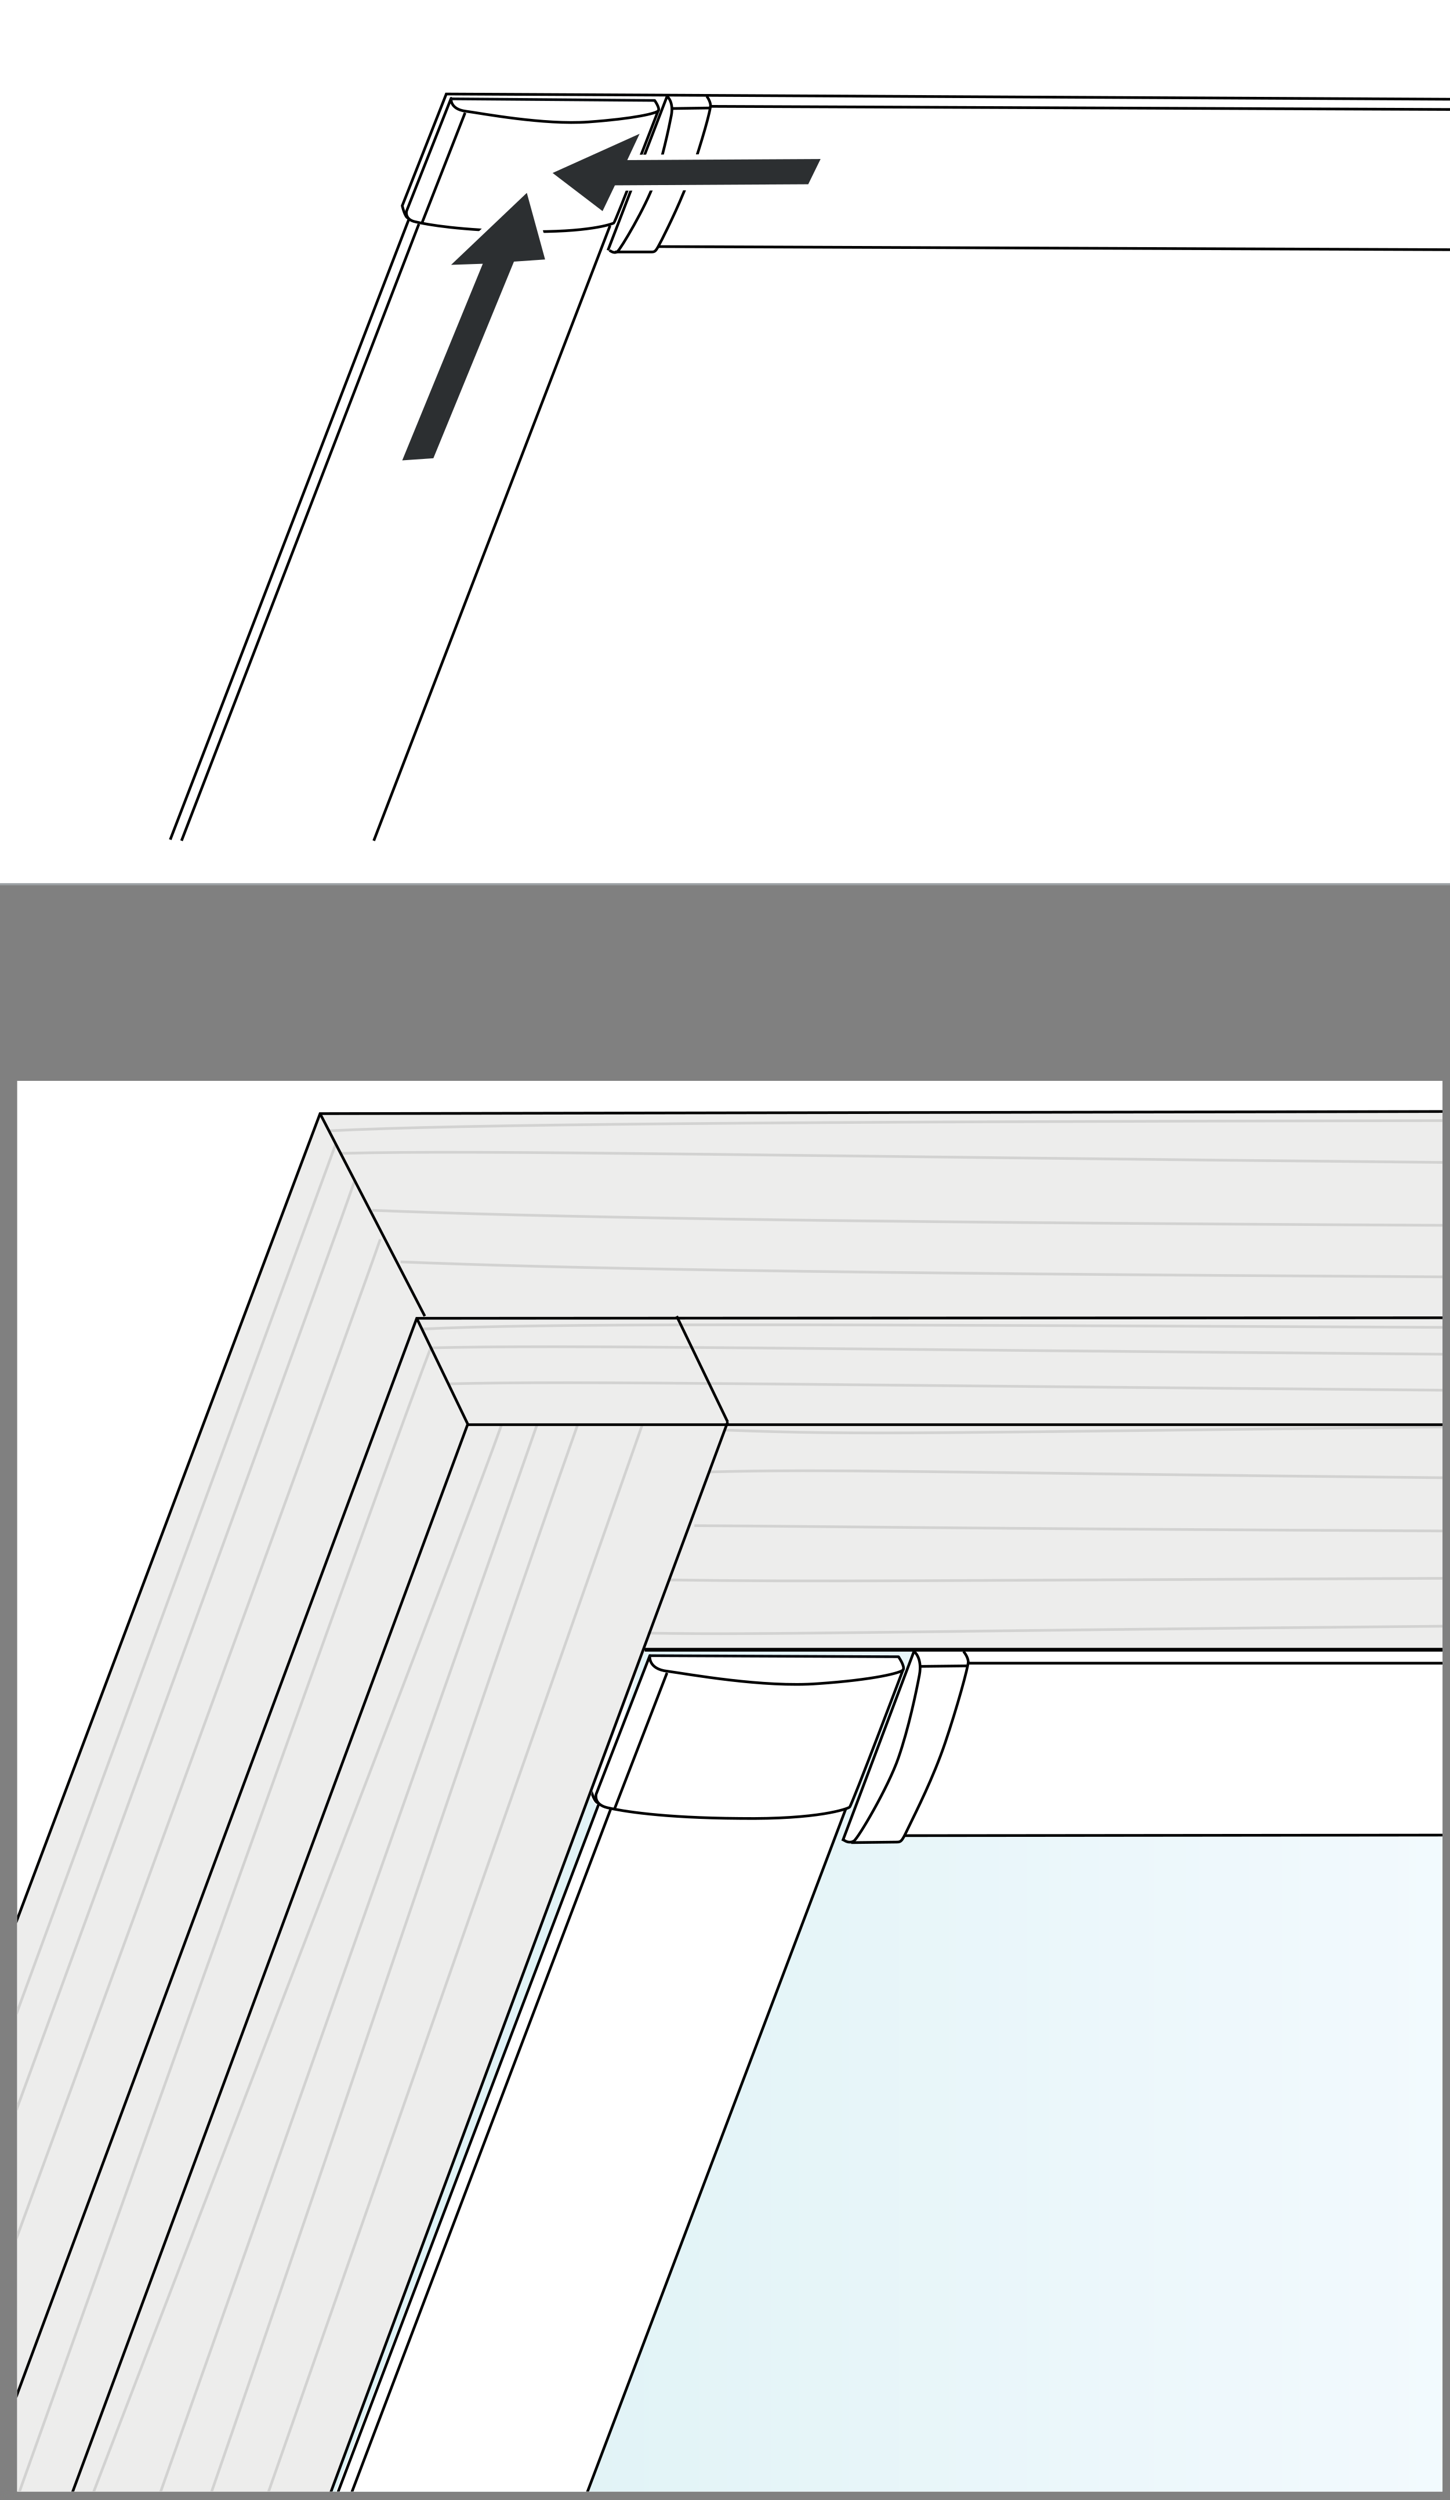 <?xml version="1.0" encoding="utf-8"?>
<!-- Generator: Adobe Illustrator 27.8.1, SVG Export Plug-In . SVG Version: 6.00 Build 0)  -->
<svg version="1.1" id="Ebene_1" xmlns="http://www.w3.org/2000/svg" xmlns:xlink="http://www.w3.org/1999/xlink" x="0px" y="0px"
	 width="270px" height="465.4px" viewBox="0 0 270 465.4" style="enable-background:new 0 0 270 465.4;" xml:space="preserve">
<rect x="0" y="0" width="270" height="465.4" fill="#808080" stroke="none"/>
<style type="text/css">
	.st0{fill:#FFFFFF;stroke:#9BA0A3;stroke-width:0.4;}
	.st1{fill:#FFFFFF;}
	.st2{fill:none;stroke:#000000;stroke-width:0.5;stroke-miterlimit:10;}
	.st3{fill:none;stroke:#000000;stroke-width:0.5;stroke-linejoin:round;stroke-miterlimit:10;}
	.st4{fill:none;stroke:#0A0D11;stroke-width:0.5;stroke-linecap:round;stroke-linejoin:round;stroke-miterlimit:10;}
	.st5{fill:#2C2F31;}
	.st6{clip-path:url(#XMLID_00000078046342808629400320000012335858624078068645_);fill:url(#SVGID_1_);}
	.st7{clip-path:url(#XMLID_00000078046342808629400320000012335858624078068645_);fill:#FFFFFF;}
	.st8{clip-path:url(#XMLID_00000078046342808629400320000012335858624078068645_);}
	.st9{fill:none;stroke:#D2D2D1;stroke-width:0.5;}
	.st10{fill:#EDEDEC;}
	
		.st11{clip-path:url(#XMLID_00000078046342808629400320000012335858624078068645_);fill:none;stroke:#000000;stroke-width:0.5;stroke-miterlimit:10;}
</style>
<g id="Ebene_3">
	<polyline class="st0" points="281.8,-28.5 281.8,164.6 -18.8,164.6 -18.8,-28.5 	"/>
</g>
<g id="Ebene_2">
	<g>
		<g>
			<path class="st1" d="M76,41.2c0,0-1.8-1.2-1.1-2.9c0.7-1.7,8.2-20.8,8.2-20.8"/>
			<polyline class="st1" points="122.5,46 122,46.7 114.5,46.6 113.6,46.6 114.5,42 113.6,41.8 			"/>
			<g>
				<g>
					<path class="st2" d="M-35.8,430.8"/>
					<line class="st2" x1="113.6" y1="42" x2="69.6" y2="156.5"/>
					<line class="st2" x1="78" y1="41.7" x2="33.8" y2="156.5"/>
					<line class="st2" x1="76.1" y1="40.9" x2="31.7" y2="156.3"/>
					<path class="st3" d="M121.9,18.7c0,0,1,1.4,0.7,1.9c-0.3,0.5-4.6,1.5-13,2.1c-8.4,0.6-19.9-1.6-22.9-2c-3-0.4-2.7-2.4-2.7-2.4
						l-8.3,21c0,0-0.4,1.6,1.7,2c2.1,0.5,8.2,1.6,20.2,1.8c12,0.2,16.4-1.4,16.7-1.6c0.3-0.2,8.3-21,8.3-21"/>
					<line class="st4" x1="84" y1="18.4" x2="121.9" y2="18.7"/>
					<path class="st2" d="M275.1,18.5l-192-1l-8.2,20.8c0,0,0.5,2.2,1.1,2.3"/>
					<line class="st2" x1="86.6" y1="21" x2="78.5" y2="41.7"/>
				</g>
				<line class="st2" x1="113.2" y1="46.6" x2="124.3" y2="17.7"/>
				<path class="st2" d="M124.2,17.9c0,0,1.3,1,0.8,3.6c-0.5,2.6-1.7,8.1-3.2,12.6c-1.6,4.5-6.2,12.2-6.8,12.7
					c-0.2,0.1-0.3,0.2-0.5,0.2c-0.5,0-1-0.4-1-0.4"/>
				<path class="st2" d="M114.5,46.9l6.9,0c0.7,0,0.8-0.3,1.9-2.4c1.1-2.2,3.7-7.4,5.5-12.6c1.8-5.3,3.6-11.5,3.5-12.4
					c-0.1-0.8-0.7-1.6-0.7-1.6"/>
				<line class="st2" x1="125.2" y1="20.2" x2="132.3" y2="20.1"/>
				<line class="st2" x1="132.3" y1="19.8" x2="275.4" y2="20.4"/>
				<line class="st2" x1="275.1" y1="46.5" x2="122.5" y2="45.9"/>
			</g>
		</g>
	</g>
</g>
<g>
	<polygon class="st5" points="102,32.2 120.2,23.9 117.6,29.3 153.6,29.1 150.8,34.9 114.8,35 112.4,40.1 	"/>
	<path class="st1" d="M119.1,24.9l-2.3,4.9l36-0.2l-2.3,4.7l-36,0.2l-2.3,4.8l-9.3-7.1L119.1,24.9 M121.2,22.9l-2.5,1.1l-16.2,7.3
		l-1.5,0.7l1.3,1l9.3,7.1l1,0.7l0.5-1.1l2-4.2l35.4-0.2l0.6,0l0.3-0.6l2.3-4.7l0.7-1.4l-1.6,0l-34.4,0.2l1.6-3.4L121.2,22.9
		L121.2,22.9z"/>
</g>
<g>
	<polygon class="st5" points="89.1,49.5 82.6,49.9 98.4,34.9 102.2,48.7 96,49.1 81,85.7 74.1,86.1 	"/>
	<path class="st1" d="M98.1,35.9l3.4,12.4l-5.8,0.4l-15,36.6l-5.8,0.4l15-36.6L84,49.3L98.1,35.9 M98.7,34l-1.2,1.2L83.3,48.6
		l-2,1.9l2.7-0.2l4.3-0.3L74,85.2l-0.6,1.5l1.6-0.1l5.8-0.4l0.6,0l0.2-0.6l14.8-36l5.2-0.3l1.2-0.1l-0.3-1.2l-3.4-12.4L98.7,34
		L98.7,34z"/>
</g>
<g>
	<defs>
		<rect id="XMLID_00000025403438897824334840000011964701321267740547_" x="3.2" y="201.2" width="265.4" height="262.6"/>
	</defs>
	<use xlink:href="#XMLID_00000025403438897824334840000011964701321267740547_"  style="overflow:visible;fill:#FFFFFF;"/>
	<clipPath id="XMLID_00000004531369778029989670000010660854451092138144_">
		<use xlink:href="#XMLID_00000025403438897824334840000011964701321267740547_"  style="overflow:visible;"/>
	</clipPath>
	<linearGradient id="SVGID_1_" gradientUnits="userSpaceOnUse" x1="60.417" y1="386.964" x2="274.356" y2="386.964">
		<stop  offset="0" style="stop-color:#DCF1F4"/>
		<stop  offset="6.713010e-07" style="stop-color:#DCF1F4"/>
		<stop  offset="1" style="stop-color:#F3FAFE"/>
	</linearGradient>
	<polygon style="clip-path:url(#XMLID_00000004531369778029989670000010660854451092138144_);fill:url(#SVGID_1_);" points="
		274.4,467.1 60.4,467.1 119.6,306.9 274.4,306.9 	"/>
	<polygon style="clip-path:url(#XMLID_00000004531369778029989670000010660854451092138144_);fill:#FFFFFF;" points="157,342.4 
		158.2,343 167.5,342.8 168.3,341.6 274.4,341.6 274.4,306.9 170.3,306.9 	"/>
	<path style="clip-path:url(#XMLID_00000004531369778029989670000010660854451092138144_);fill:#FFFFFF;" d="M61.9,465.4l49.6-129.6
		c0,0-0.7-0.7-0.5-1.9c0.2-1.2,9.9-25.5,9.9-25.5l45.7-0.1c0,0,1.8,0.7,1.6,2.5c-0.2,1.8-10,25.7-10,25.7l-0.9,0.4l-48.6,129.4
		L61.9,465.4z"/>
	<g style="clip-path:url(#XMLID_00000004531369778029989670000010660854451092138144_);">
		<g>
			<path class="st2" d="M120.4,307.2"/>
		</g>
		<g>
			<path class="st9" d="M84.5,135.1"/>
		</g>
		<g>
			<path class="st1" d="M111.3,336.2c0,0-2.2-1.5-1.4-3.5c0.8-2.1,9.9-25.5,9.9-25.5"/>
			<g>
				<g>
					<line class="st2" x1="157.5" y1="336.7" x2="109.1" y2="464.6"/>
					<line class="st2" x1="113.7" y1="336.8" x2="65.1" y2="465"/>
					<line class="st2" x1="111.5" y1="335.8" x2="62.6" y2="464.8"/>
					<path class="st3" d="M167.3,308.4c0,0,1.2,1.7,0.9,2.4c-0.3,0.6-5.6,1.9-15.8,2.6c-10.2,0.8-24.4-1.8-28.1-2.3
						c-3.7-0.4-3.3-2.9-3.3-2.9l-10,25.8c0,0-0.5,1.9,2.1,2.5c2.6,0.6,10,1.9,24.7,2c14.7,0.2,20-1.8,20.4-2.1
						c0.4-0.3,10-25.7,10-25.7"/>
					<line class="st4" x1="121" y1="308.2" x2="167.3" y2="308.4"/>
					<path class="st2" d="M271.5,307.2l-151.7,0l-9.9,25.5c0,0,0.6,2.6,1.4,2.9"/>
					<line class="st2" x1="124.2" y1="311.4" x2="114.4" y2="336.8"/>
				</g>
				<line class="st2" x1="156.9" y1="342.7" x2="170.3" y2="307.1"/>
				<path class="st2" d="M170.2,307.4c0,0,1.6,1.2,1,4.4c-0.6,3.2-2,9.9-3.9,15.4c-1.9,5.5-7.5,15-8.3,15.5
					c-0.2,0.1-0.4,0.2-0.6,0.2c-0.7,0.1-1.3-0.4-1.3-0.4"/>
				<path class="st2" d="M158.5,343l8.5-0.1c0.9,0,1-0.3,2.3-3c1.3-2.7,4.5-9,6.7-15.5c2.2-6.5,4.3-14.1,4.3-15.1
					c-0.1-1-0.9-1.9-0.9-1.9"/>
				<line class="st2" x1="171.4" y1="310.2" x2="180" y2="310.1"/>
				<line class="st2" x1="180.2" y1="309.6" x2="270" y2="309.6"/>
				<line class="st2" x1="269.8" y1="341.6" x2="168.3" y2="341.7"/>
			</g>
		</g>
	</g>
	<g style="clip-path:url(#XMLID_00000004531369778029989670000010660854451092138144_);">
		<g>
			<path class="st10" d="M270.3,206.9l-210.7,0.4L2.3,359.7L2.3,465h58.9l59-158l150.5,0L270.3,206.9z M120.2,307"/>
			<line class="st2" x1="120" y1="307" x2="270.6" y2="307"/>
			<polyline class="st2" points="2.3,359.7 59.6,207.3 270.3,206.9 			"/>
			<polyline class="st2" points="2.3,448.1 77.6,245.4 77.8,245.4 270.4,245.3 			"/>
			<line class="st2" x1="270.6" y1="265.2" x2="272.4" y2="265.2"/>
			<path class="st2" d="M87,265.2"/>
			<path class="st2" d="M119.6,306.9"/>
			<line class="st2" x1="13.1" y1="465" x2="87.1" y2="265.1"/>
			<path class="st2" d="M135.5,264.7"/>
			<path class="st2" d="M61.2,465"/>
			<path class="st2" d="M79.1,245"/>
			<path class="st2" d="M59.6,207.3"/>
			<path class="st2" d="M135.5,264.7"/>
			<path class="st2" d="M126,245"/>
			<path class="st2" d="M87.1,265.1"/>
			<path class="st2" d="M77.6,245.4"/>
		</g>
		<g>
			<path class="st9" d="M2.5,376.4C27.5,308.2,58.2,224.8,62.5,213 M2.6,394c26.8-73.2,59-161.3,63.4-174.1 M2.5,418.2
				c29.2-79.7,63.6-173.9,68.3-187.5 M78.5,247.4c22.9-1.1,66.4-0.9,191.7-0.3 M80.2,250.9c25.3-0.6,66.8,0.2,190.2,1.2 M83.4,257.6
				c25.2-0.6,64.9,0.2,187,1.2 M134.8,266.2c26.3,1,38.7,0.5,135.7-0.6 M61.2,210.5c24.6-1.2,79.2-1.7,209.2-1.9 M63.4,214.7
				c27.1-0.7,78.9,0.5,206.9,1.7 M69.3,225.3c30.9,1.2,77.3,2.2,201.1,2.8 M74.6,234.9c30.4,1.2,73.8,2.1,195.8,2.8 M132,274
				c22.9-0.6,39.9,0.1,138.6,1.1 M129.3,284c23,0.1,41.5,0.5,141.3,1 M124.4,294.1c28.5,0.4,47.1,0.1,145.8-0.3 M120.6,304
				c23.3,0.4,46.5-0.4,149.7-1.3 M49.6,465c23.2-66.5,60.4-172.5,70-199.8 M39,465c21.2-61.2,50.7-149.3,68.6-199.9 M11.7,542.2
				 M29.5,465c28.4-80.2,65.6-185.7,70.5-199.8 M3.2,465c37.4-104.8,69.4-194.2,77-214.1 M-13.9,512.2 M-13.9,512.2 M17,465
				c32.3-84.3,70.5-183.1,76.4-199.8 M-23.2,571.6 M-23.2,571.6 M534.4,575.5 M534.4,575.5"/>
			<path class="st9" d="M83.7,135.1"/>
		</g>
	</g>
	
		<line style="clip-path:url(#XMLID_00000004531369778029989670000010660854451092138144_);fill:none;stroke:#000000;stroke-width:0.5;stroke-miterlimit:10;" x1="87" y1="265.2" x2="270.6" y2="265.2"/>
	
		<line style="clip-path:url(#XMLID_00000004531369778029989670000010660854451092138144_);fill:none;stroke:#000000;stroke-width:0.5;stroke-miterlimit:10;" x1="59.6" y1="207.3" x2="79.1" y2="245"/>
	
		<line style="clip-path:url(#XMLID_00000004531369778029989670000010660854451092138144_);fill:none;stroke:#000000;stroke-width:0.5;stroke-miterlimit:10;" x1="126" y1="245" x2="135.5" y2="264.7"/>
	
		<line style="clip-path:url(#XMLID_00000004531369778029989670000010660854451092138144_);fill:none;stroke:#000000;stroke-width:0.5;stroke-miterlimit:10;" x1="77.6" y1="245.4" x2="87.1" y2="265.1"/>
	
		<line style="clip-path:url(#XMLID_00000004531369778029989670000010660854451092138144_);fill:none;stroke:#000000;stroke-width:0.5;stroke-miterlimit:10;" x1="61.2" y1="465" x2="135.5" y2="264.7"/>
</g>
</svg>
